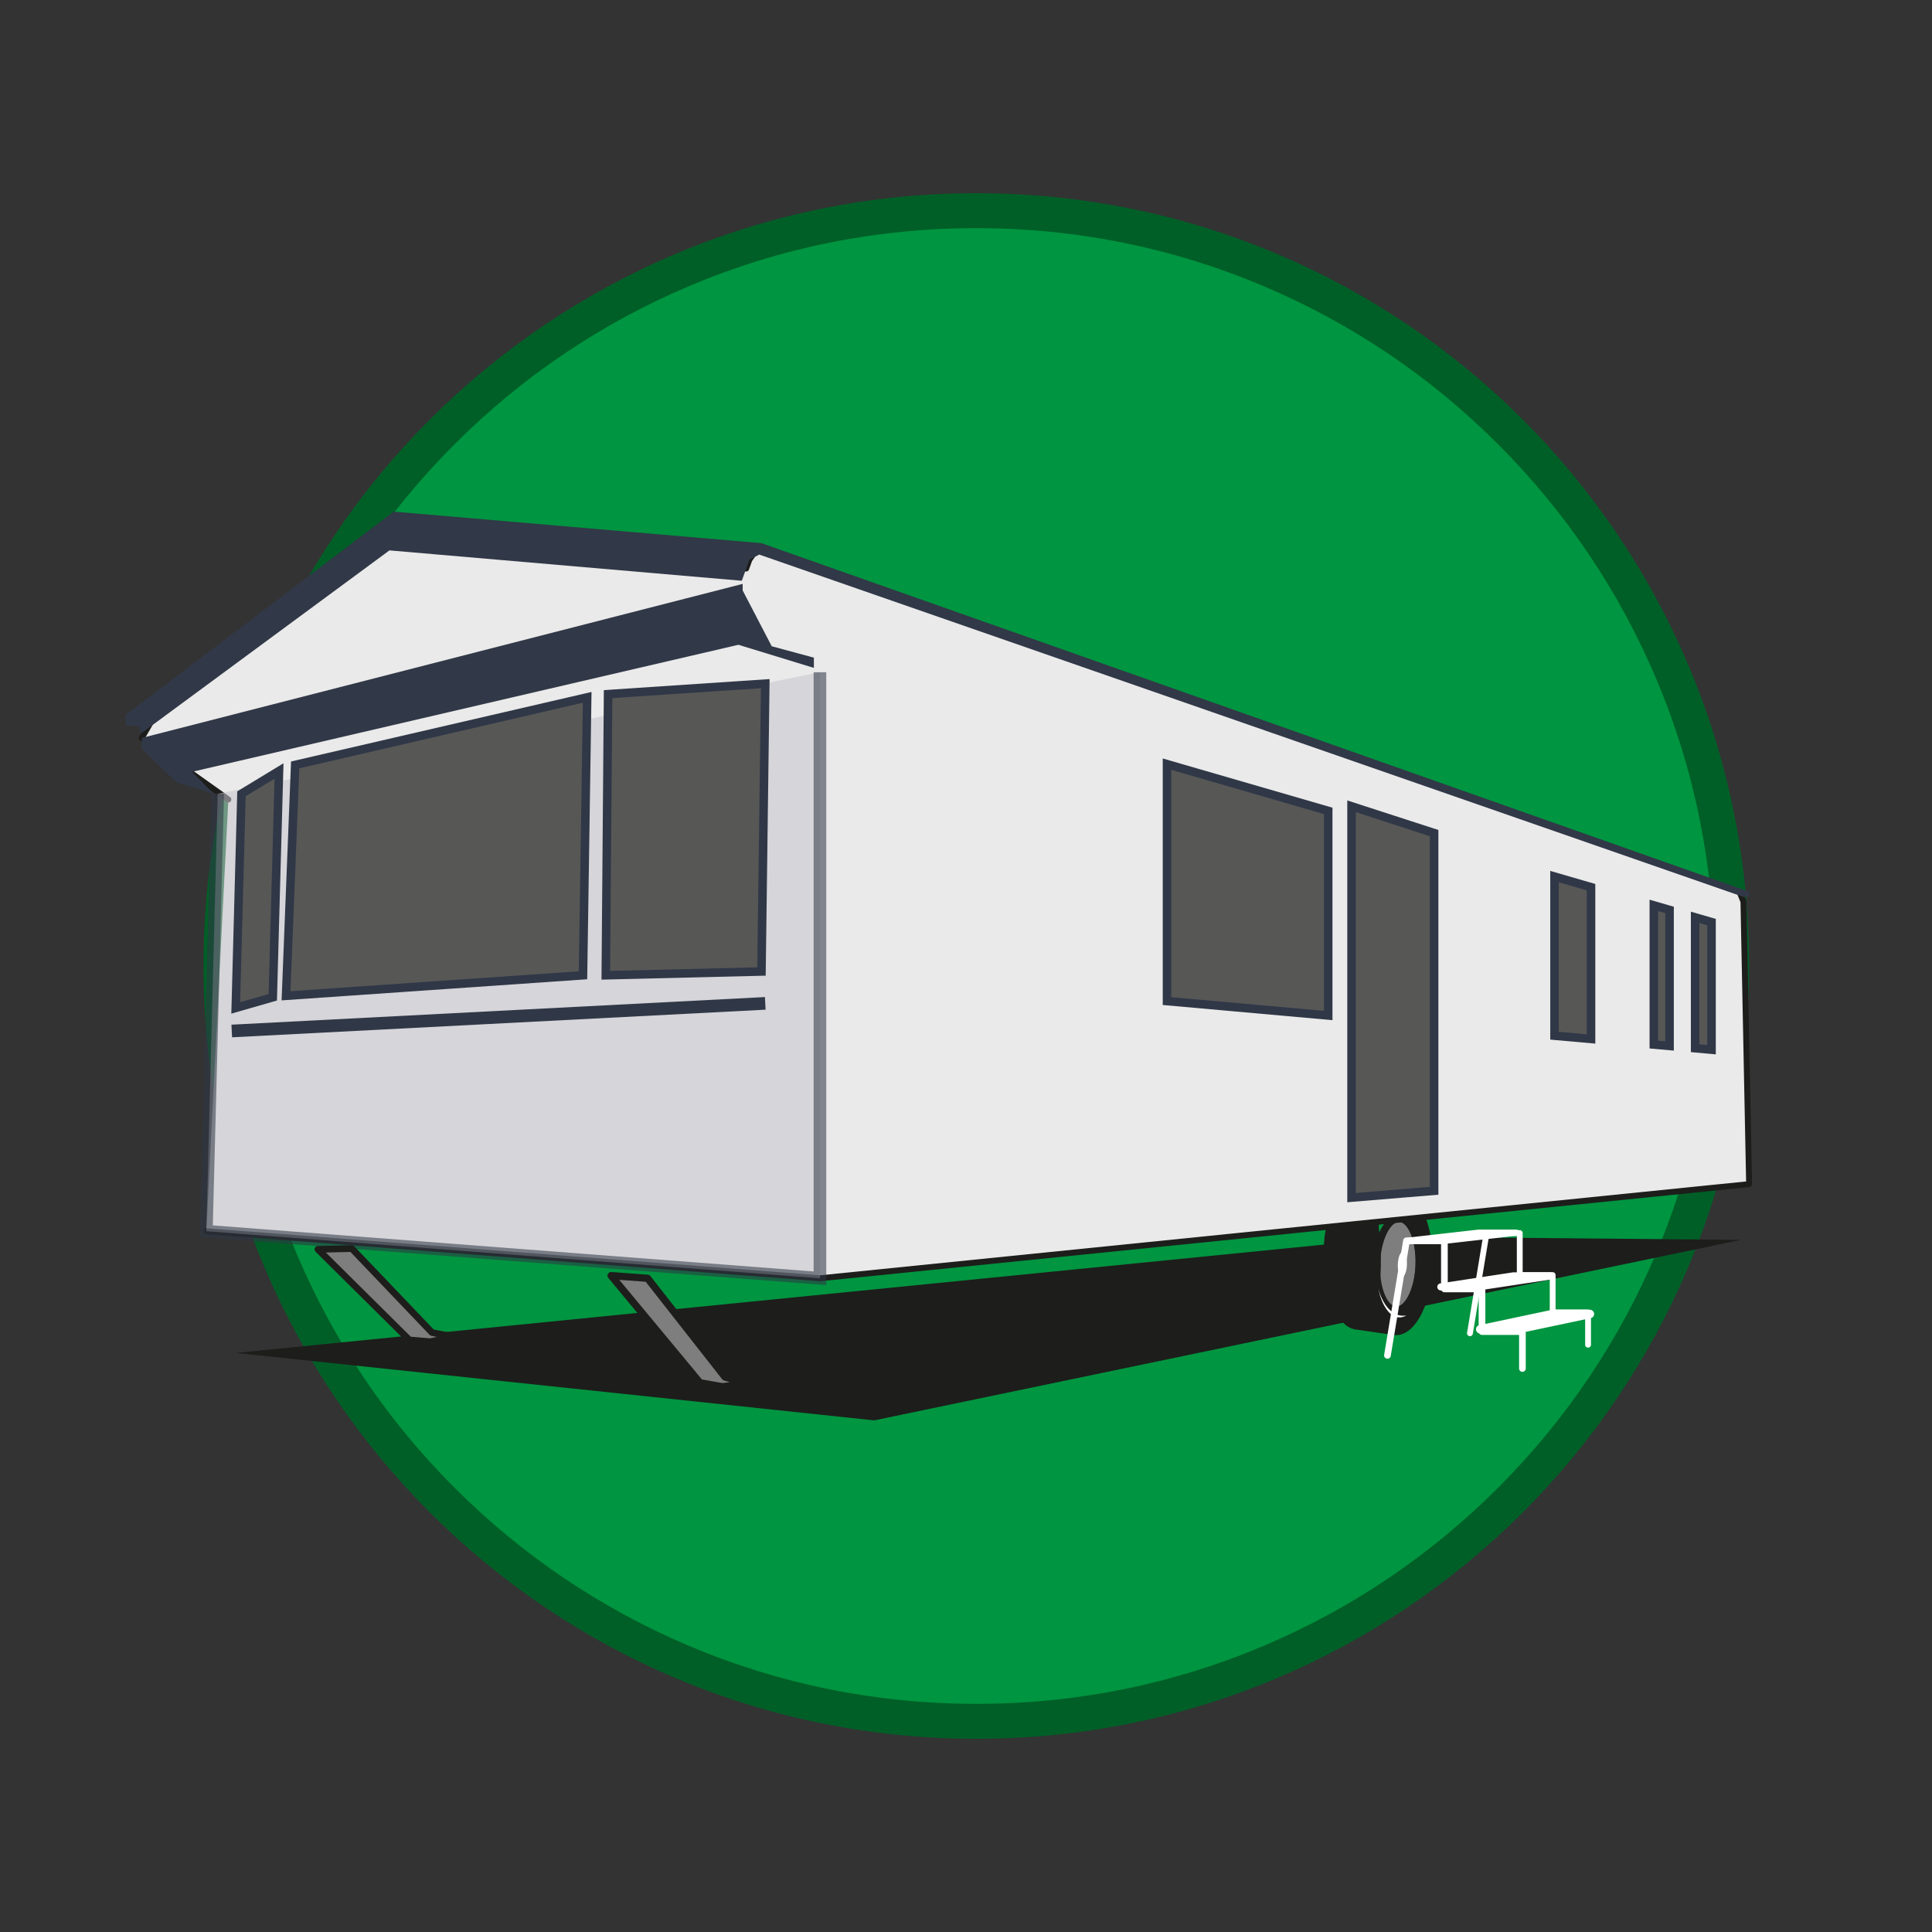 <?xml version="1.0" encoding="UTF-8"?>
<svg id="Réteg_1" data-name="Réteg 1" xmlns="http://www.w3.org/2000/svg" viewBox="0 0 500 500">
  <rect x="0" y="0" width="500" height="500" fill="#333333" stroke="none"/>
  <defs>
    <style>
      .cls-1 {
        stroke-width: 1.51px;
      }

      .cls-1, .cls-2, .cls-3, .cls-4, .cls-5, .cls-6, .cls-7, .cls-8, .cls-9 {
        stroke-linecap: round;
        stroke-linejoin: round;
      }

      .cls-1, .cls-6, .cls-7, .cls-8, .cls-9 {
        fill: none;
        stroke: #fff;
      }

      .cls-2 {
        fill: #eaeaea;
        stroke-width: 1.53px;
      }

      .cls-2, .cls-3, .cls-4, .cls-5 {
        stroke: #1d1d1b;
      }

      .cls-10 {
        fill: #fff;
      }

      .cls-3 {
        stroke-width: 1.86px;
      }

      .cls-3, .cls-11 {
        fill: #1d1d1b;
      }

      .cls-12, .cls-13, .cls-14 {
        stroke: #303847;
        stroke-miterlimit: 10;
      }

      .cls-12, .cls-14 {
        fill: #c7c5cb;
        stroke-width: 3.27px;
      }

      .cls-15 {
        fill: #005f27;
      }

      .cls-13 {
        fill: #575756;
        stroke-width: 2.21px;
      }

      .cls-4, .cls-5 {
        fill: #7e7e7e;
      }

      .cls-4, .cls-6 {
        stroke-width: 1.73px;
      }

      .cls-5 {
        stroke-width: 1.87px;
      }

      .cls-16 {
        fill: #009540;
      }

      .cls-7 {
        stroke-width: 1.6px;
      }

      .cls-8 {
        stroke-width: 1.85px;
      }

      .cls-9 {
        stroke-width: 2.18px;
      }

      .cls-17 {
        fill: #313847;
      }

      .cls-14 {
        opacity: .56;
      }
    </style>
  </defs>
  <g>
    <circle class="cls-16" cx="252.67" cy="250" r="195.48" transform="translate(-102.77 251.89) rotate(-45)"/>
    <path class="cls-15" d="m252.67,59.04c25.78,0,50.79,5.05,74.33,15,22.74,9.62,43.16,23.39,60.7,40.93,17.54,17.54,31.31,37.96,40.93,60.7,9.96,23.54,15,48.54,15,74.33s-5.05,50.79-15,74.33c-9.62,22.74-23.39,43.16-40.93,60.7-17.54,17.54-37.96,31.31-60.7,40.93-23.54,9.96-48.54,15-74.33,15s-50.79-5.05-74.33-15c-22.74-9.62-43.16-23.39-60.7-40.93-17.54-17.54-31.31-37.96-40.93-60.7-9.96-23.54-15-48.54-15-74.33s5.05-50.79,15-74.33c9.62-22.74,23.39-43.16,40.93-60.7,17.54-17.54,37.96-31.31,60.7-40.93,23.54-9.96,48.54-15,74.33-15m0-9.04c-110.46,0-200,89.54-200,200s89.54,200,200,200,200-89.54,200-200S363.13,50,252.67,50h0Z"/>
  </g>
  <g>
    <polygon class="cls-11" points="61.01 350.14 362.93 320.08 450.56 320.88 226.25 367.59 61.01 350.14"/>
    <g>
      <g>
        <path class="cls-5" d="m356.22,326.99v.03c-.23,6.55,2.05,11.95,5.1,12.06s5.72-5.13,5.96-11.69-2.04-11.98-5.1-12.09c-2.89-.1-5.43,4.58-5.89,10.63v.02c-.03.34-.05.69-.06,1.04Z"/>
        <path class="cls-3" d="m344.38,316.95c-1.85,6.26-.18,14.6.07,16,1.08,5.96,3.73,10.14,6.96,10.26l9.7,1.4c4.46.16,8.37-7.5,8.72-17.12.25-6.92-1.41-12.96-4.02-15.87-.9-1-5.97-4.47-7.12-3.76-3.29,2.04-2.82,12.25-3.05,18.6-.01.37,0-18.21,0-17.85.46-6.06,3.64,6.59,6.52,6.69,3.05.11,5.33,5.53,5.1,12.09s-2.9,11.81-5.96,11.69c-2.51-.09-5.35-3.76-4.99-8.72.9-12.51-3-29.77-5.23-23.5-.26.74-2.55,4.08-3.1,4.24-1.45.41-2.52,2.18-3.6,5.84Z"/>
        <ellipse class="cls-10" cx="362.93" cy="327.24" rx="3.28" ry="1.18" transform="translate(22.8 678.11) rotate(-87.93)"/>
      </g>
      <path class="cls-10" d="m356.72,333.57c.91,4.31,2.92,7.29,5.36,7.38.65.02,1.29-.16,1.9-.54-.34.08-.69.11-1.04.1-2.78-.1-5.1-2.89-6.22-6.94Z"/>
    </g>
    <polyline class="cls-2" points="53.4 318.64 212.2 330.82 452.67 306.45 451.2 233.34 450.21 230.88 195.89 142.04 193.92 144.89 193.12 147.14 103.02 139.1 41.7 182.27 36.69 190.98 59.1 206.9"/>
    <polygon class="cls-17" points="452.67 230.78 197.07 140.57 101.9 132.41 32.56 184.94 32.56 187.74 35.8 187.89 36.54 189.8 100.79 142.44 191.98 150.3 193.92 144.89 196.48 143.52 451.25 232.13 452.67 231.96 452.67 230.78"/>
    <polygon class="cls-17" points="36.69 190.98 36.69 193.78 45.68 202.48 55.26 205.43 49.73 199.74 191.1 166.87 210.63 172.85 210.63 170.2 199.72 167.25 192.2 152.8 192.2 151.11 36.69 190.98"/>
    <polyline class="cls-14" points="56.34 205.43 56.18 211.9 53.4 318.64 212.2 330.82 212.2 173.98"/>
    <g>
      <polygon class="cls-13" points="343.74 262.81 302.02 259.08 302.02 197.76 343.74 209.86 343.74 262.81"/>
      <polygon class="cls-13" points="411.76 268.88 402.31 268.04 402.31 226.86 411.76 229.6 411.76 268.88"/>
      <polygon class="cls-13" points="432.08 270.69 428.01 270.33 428.01 234.31 432.08 235.49 432.08 270.69"/>
      <polygon class="cls-13" points="442.94 271.66 438.7 271.28 438.7 237.41 442.94 238.64 442.94 271.66"/>
    </g>
    <polygon class="cls-13" points="371.15 308.17 349.78 309.94 349.78 208.67 371.15 215.6 371.15 308.17"/>
    <polygon class="cls-13" points="62.49 205.43 61.01 260.85 70.59 258.1 72.21 199.53 62.49 205.43"/>
    <polygon class="cls-13" points="198.05 176.93 197.07 251.42 156.78 252.4 157.37 179.64 198.05 176.93"/>
    <polygon class="cls-13" points="76.39 197.96 151.96 180.47 150.88 252.4 74.03 257.71 76.39 197.96"/>
    <line class="cls-12" x1="59.98" y1="266.82" x2="198.05" y2="259.67"/>
    <polygon class="cls-5" points="158.15 330.13 181.15 357.85 186.9 358.88 193.53 358.14 187.63 356.37 167.59 330.82 158.15 330.13"/>
    <polygon class="cls-4" points="82.28 323.33 105.94 346.78 111.34 347.23 117.4 345.97 111.8 344.86 91.05 323.13 82.28 323.33"/>
    <polyline class="cls-6" points="394 354.16 394 344.61 383.54 344.61 383.54 333.57 373.81 333.57 373.81 321.14 363.99 321.14 359.07 350.77"/>
    <polyline class="cls-1" points="410.99 348.01 410.99 339.65 401.83 339.65 401.83 329.99 393.31 329.99 393.31 319.12 384.72 319.12 380.42 345.05"/>
    <polygon class="cls-7" points="392.38 319.01 382.7 319.01 363.99 321.14 373.66 321.14 392.38 319.01"/>
    <polygon class="cls-8" points="401.28 330.21 391.6 330.21 372.89 333.05 382.56 333.05 401.28 330.21"/>
    <polygon class="cls-9" points="411.47 340.06 401.79 340.06 383.07 344.02 392.75 344.02 411.47 340.06"/>
  </g>
</svg>